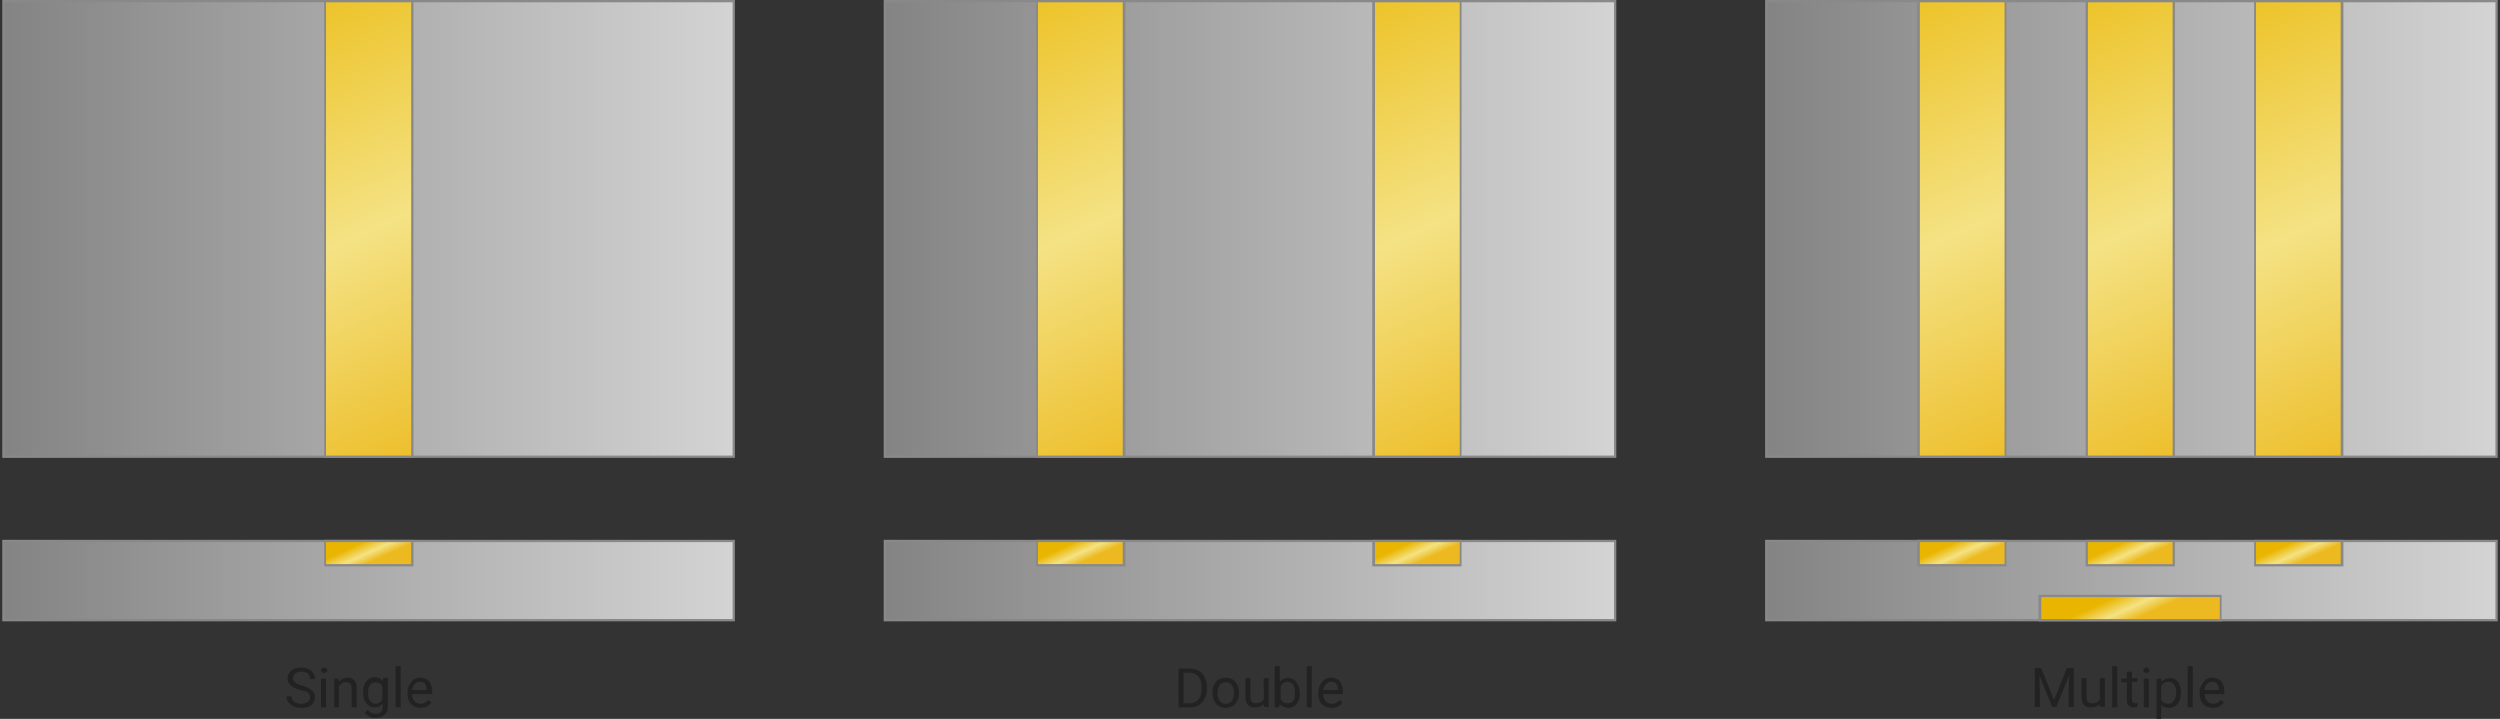 <svg xmlns="http://www.w3.org/2000/svg" width="546" height="157" viewBox="0 0 546 157">
    <rect x="0" y="0" width="546" height="157" fill="#333333" stroke="none"/>
    <defs>
        <linearGradient id="djijf5s0ga" x1="-37.298%" x2="205.246%" y1="50.05%" y2="50.05%">
            <stop offset="0%" stop-color="#666"/>
            <stop offset="1.146%" stop-color="#686868"/>
            <stop offset="56.81%" stop-color="#D4D4D4"/>
            <stop offset="81.56%" stop-color="#FFF"/>
            <stop offset="100%" stop-color="#F7F7F7"/>
        </linearGradient>
        <linearGradient id="aep54n2y1b" x1="43.088%" x2="55.366%" y1="-29.129%" y2="111.518%">
            <stop offset="0%" stop-color="#E9B500"/>
            <stop offset="56.65%" stop-color="#F4E284"/>
            <stop offset="100%" stop-color="#ECBA20"/>
        </linearGradient>
        <linearGradient id="j7a0l6a1wc" x1="-37.298%" x2="205.246%" y1="50.422%" y2="50.422%">
            <stop offset="0%" stop-color="#666"/>
            <stop offset="1.146%" stop-color="#686868"/>
            <stop offset="56.81%" stop-color="#D4D4D4"/>
            <stop offset="81.56%" stop-color="#FFF"/>
            <stop offset="100%" stop-color="#F7F7F7"/>
        </linearGradient>
        <linearGradient id="zznwcu5hmd" x1="25.583%" x2="68.955%" y1="35.486%" y2="61.453%">
            <stop offset="0%" stop-color="#E9B500"/>
            <stop offset="56.65%" stop-color="#F4E284"/>
            <stop offset="100%" stop-color="#ECBA20"/>
        </linearGradient>
        <linearGradient id="37ak04q8he" x1="-37.236%" x2="205.309%" y1="50.05%" y2="50.05%">
            <stop offset="0%" stop-color="#666"/>
            <stop offset="1.146%" stop-color="#686868"/>
            <stop offset="56.81%" stop-color="#D4D4D4"/>
            <stop offset="81.56%" stop-color="#FFF"/>
            <stop offset="100%" stop-color="#F7F7F7"/>
        </linearGradient>
        <linearGradient id="ss3qbxj00f" x1="-37.236%" x2="205.309%" y1="50.422%" y2="50.422%">
            <stop offset="0%" stop-color="#666"/>
            <stop offset="1.146%" stop-color="#686868"/>
            <stop offset="56.81%" stop-color="#D4D4D4"/>
            <stop offset="81.56%" stop-color="#FFF"/>
            <stop offset="100%" stop-color="#F7F7F7"/>
        </linearGradient>
        <linearGradient id="vqzv72zhgg" x1="-37.298%" x2="205.246%" y1="50.05%" y2="50.05%">
            <stop offset="0%" stop-color="#666"/>
            <stop offset="1.146%" stop-color="#686868"/>
            <stop offset="56.81%" stop-color="#D4D4D4"/>
            <stop offset="81.56%" stop-color="#FFF"/>
            <stop offset="100%" stop-color="#F7F7F7"/>
        </linearGradient>
        <linearGradient id="1w5wgn29oh" x1="-37.298%" x2="205.246%" y1="50.422%" y2="50.422%">
            <stop offset="0%" stop-color="#666"/>
            <stop offset="1.146%" stop-color="#686868"/>
            <stop offset="56.81%" stop-color="#D4D4D4"/>
            <stop offset="81.56%" stop-color="#FFF"/>
            <stop offset="100%" stop-color="#F7F7F7"/>
        </linearGradient>
        <linearGradient id="cokoqaz6bi" x1="43.079%" x2="55.356%" y1="-29.129%" y2="111.518%">
            <stop offset="0%" stop-color="#E9B500"/>
            <stop offset="56.65%" stop-color="#F4E284"/>
            <stop offset="100%" stop-color="#ECBA20"/>
        </linearGradient>
        <linearGradient id="on51yaciuj" x1="25.319%" x2="68.692%" y1="35.486%" y2="61.453%">
            <stop offset="0%" stop-color="#E9B500"/>
            <stop offset="56.65%" stop-color="#F4E284"/>
            <stop offset="100%" stop-color="#ECBA20"/>
        </linearGradient>
        <linearGradient id="x2apijkdzk" x1="30.357%" x2="65.249%" y1="44.367%" y2="54.416%">
            <stop offset="0%" stop-color="#E9B500"/>
            <stop offset="56.65%" stop-color="#F4E284"/>
            <stop offset="100%" stop-color="#ECBA20"/>
        </linearGradient>
    </defs>
    <g fill="none" fill-rule="evenodd">
        <g fill-rule="nonzero">
            <g>
                <g>
                    <path fill="url(#djijf5s0ga)" d="M0.8 0.2H160.3V99.7H0.8z" transform="translate(-668 -2323) translate(668 2323)"/>
                    <path fill="#898989" d="M160 .5v99H1V.5h159m.5-.5H.5v100h160V0z" transform="translate(-668 -2323) translate(668 2323)"/>
                    <g>
                        <path fill="url(#aep54n2y1b)" d="M1 0.2H20V99.7H1z" transform="translate(-668 -2323) translate(668 2323) translate(70)"/>
                        <path fill="#898989" d="M19.8.5v99H1.2V.5h18.6m.4-.5H.8v100h19.5V0h-.1z" transform="translate(-668 -2323) translate(668 2323) translate(70)"/>
                    </g>
                    <g>
                        <path fill="url(#j7a0l6a1wc)" d="M0.8 1.1H160.3V18.3H0.8z" transform="translate(-668 -2323) translate(668 2323) translate(0 117)"/>
                        <path fill="#898989" d="M160 1.4v16.8H1V1.4h159m.5-.5H.5v17.8h160V.9z" transform="translate(-668 -2323) translate(668 2323) translate(0 117)"/>
                    </g>
                    <g>
                        <path fill="url(#zznwcu5hmd)" d="M1 1.1H20V6.3H1z" transform="translate(-668 -2323) translate(668 2323) translate(70 117)"/>
                        <path fill="#898989" d="M19.8 1.4v4.8H1.2V1.4h18.6m.4-.5H.8v5.8h19.5V.9h-.1z" transform="translate(-668 -2323) translate(668 2323) translate(70 117)"/>
                    </g>
                </g>
                <g>
                    <path fill="url(#37ak04q8he)" d="M0.2 0.2H159.7V99.7H0.2z" transform="translate(-668 -2323) translate(668 2323) translate(193)"/>
                    <path fill="#898989" d="M159.5.5v99H.5V.5h159m.5-.5H0v100h160V0z" transform="translate(-668 -2323) translate(668 2323) translate(193)"/>
                </g>
                <g>
                    <path fill="url(#ss3qbxj00f)" d="M0.2 1.1H159.7V18.3H0.2z" transform="translate(-668 -2323) translate(668 2323) translate(193 117)"/>
                    <path fill="#898989" d="M159.5 1.4v16.8H.5V1.4h159m.5-.5H0v17.8h160V.9z" transform="translate(-668 -2323) translate(668 2323) translate(193 117)"/>
                </g>
                <g>
                    <path fill="url(#aep54n2y1b)" d="M0.5 0.2H19.5V99.7H0.5z" transform="translate(-668 -2323) translate(668 2323) translate(226)"/>
                    <path fill="#898989" d="M19.2.5v99H.7V.5h18.5m.6-.5H.3v100h19.5V0z" transform="translate(-668 -2323) translate(668 2323) translate(226)"/>
                    <g>
                        <path fill="url(#zznwcu5hmd)" d="M0.5 1.1H19.5V6.3H0.5z" transform="translate(-668 -2323) translate(668 2323) translate(226) translate(0 117)"/>
                        <path fill="#898989" d="M19.2 1.4v4.8H.7V1.4h18.5m.6-.5H.3v5.8h19.5V.9z" transform="translate(-668 -2323) translate(668 2323) translate(226) translate(0 117)"/>
                    </g>
                </g>
                <g>
                    <path fill="url(#aep54n2y1b)" d="M1 0.2H20V99.7H1z" transform="translate(-668 -2323) translate(668 2323) translate(299)"/>
                    <path fill="#898989" d="M19.8.5v99H1.3V.5h18.5m.4-.5H.7v100h19.5V0z" transform="translate(-668 -2323) translate(668 2323) translate(299)"/>
                    <g>
                        <path fill="url(#zznwcu5hmd)" d="M1 1.1H20V6.3H1z" transform="translate(-668 -2323) translate(668 2323) translate(299) translate(0 117)"/>
                        <path fill="#898989" d="M19.8 1.4v4.8H1.3V1.4h18.5m.4-.5H.7v5.8h19.5V.9z" transform="translate(-668 -2323) translate(668 2323) translate(299) translate(0 117)"/>
                    </g>
                </g>
                <g>
                    <path fill="url(#vqzv72zhgg)" d="M0.8 0.2H160.3V99.7H0.8z" transform="translate(-668 -2323) translate(668 2323) translate(385)"/>
                    <path fill="#898989" d="M160 .5v99H1V.5h159m.5-.5H.5v100h160V0z" transform="translate(-668 -2323) translate(668 2323) translate(385)"/>
                </g>
                <g>
                    <path fill="url(#1w5wgn29oh)" d="M0.8 1.1H160.3V18.3H0.8z" transform="translate(-668 -2323) translate(668 2323) translate(385 117)"/>
                    <path fill="#898989" d="M160 1.4v16.8H1V1.4h159m.5-.5H.5v17.8h160V.9z" transform="translate(-668 -2323) translate(668 2323) translate(385 117)"/>
                </g>
                <g>
                    <path fill="url(#aep54n2y1b)" d="M1 0.2H20V99.7H1z" transform="translate(-668 -2323) translate(668 2323) translate(418)"/>
                    <path fill="#898989" d="M19.8.5v99H1.3V.5h18.5m.4-.5H.7v100h19.5V0z" transform="translate(-668 -2323) translate(668 2323) translate(418)"/>
                    <g>
                        <path fill="url(#zznwcu5hmd)" d="M1 1.1H20V6.3H1z" transform="translate(-668 -2323) translate(668 2323) translate(418) translate(0 117)"/>
                        <path fill="#898989" d="M19.8 1.4v4.8H1.3V1.4h18.5m.4-.5H.7v5.8h19.5V.9z" transform="translate(-668 -2323) translate(668 2323) translate(418) translate(0 117)"/>
                    </g>
                </g>
                <g>
                    <path fill="url(#aep54n2y1b)" d="M0.5 0.2H19.5V99.7H0.5z" transform="translate(-668 -2323) translate(668 2323) translate(492)"/>
                    <path fill="#898989" d="M19.2.5v99H.7V.5h18.5m.6-.5H.3v100h19.5V0z" transform="translate(-668 -2323) translate(668 2323) translate(492)"/>
                    <g>
                        <path fill="url(#zznwcu5hmd)" d="M0.5 1.1H19.5V6.3H0.5z" transform="translate(-668 -2323) translate(668 2323) translate(492) translate(0 117)"/>
                        <path fill="#898989" d="M19.2 1.4v4.8H.7V1.4h18.5m.6-.5H.3v5.8h19.5V.9z" transform="translate(-668 -2323) translate(668 2323) translate(492) translate(0 117)"/>
                    </g>
                </g>
                <g>
                    <path fill="url(#cokoqaz6bi)" d="M0.8 0.2H19.8V99.7H0.8z" transform="translate(-668 -2323) translate(668 2323) translate(455)"/>
                    <path fill="#898989" d="M19.5.5v99H1V.5h18.5M20 0H.5v100H20V0z" transform="translate(-668 -2323) translate(668 2323) translate(455)"/>
                </g>
                <g>
                    <path fill="url(#on51yaciuj)" d="M0.8 1.1H19.8V6.3H0.8z" transform="translate(-668 -2323) translate(668 2323) translate(455 117)"/>
                    <path fill="#898989" d="M19.5 1.4v4.8H1V1.4h18.5m.5-.5H.5v5.8H20V.9z" transform="translate(-668 -2323) translate(668 2323) translate(455 117)"/>
                </g>
                <g>
                    <path fill="url(#x2apijkdzk)" d="M0.5 1.1H40V6.3H0.5z" transform="translate(-668 -2323) translate(668 2323) translate(445 129)"/>
                    <path fill="#898989" d="M39.8 1.4v4.8H.8V1.4h39m.4-.5H.2v5.8h40V.9z" transform="translate(-668 -2323) translate(668 2323) translate(445 129)"/>
                </g>
                <g fill="#222">
                    <path d="M3.6 5.7c-1-.3-1.7-.6-2.1-1-.4-.4-.7-.9-.7-1.5 0-.7.3-1.2.8-1.7S2.8.8 3.7.8c.6 0 1.1.1 1.6.3.5.2.8.5 1.1.9.3.4.4.8.4 1.3H5.7c0-.5-.2-.9-.5-1.2-.3-.3-.8-.4-1.4-.4-.6 0-1 .1-1.3.4-.3.2-.5.6-.5 1 0 .3.1.6.4.9.3.3.8.5 1.5.7.7.2 1.3.4 1.7.7.4.3.7.5.9.8.2.3.3.7.3 1.1C6.8 8 6.5 8.5 6 9s-1.3.6-2.2.6c-.6 0-1.1-.1-1.6-.3-.5-.2-.9-.5-1.2-.9C.7 8 .6 7.6.6 7.1h1.1c0 .5.2.9.6 1.2.4.3.9.4 1.5.4s1-.1 1.4-.4c.4-.3.5-.6.5-1s-.1-.7-.4-1c-.3-.3-.9-.4-1.7-.6zM8.1 1.4c0-.2.1-.3.2-.4.1-.1.3-.2.5-.2s.4.1.5.2c.1.1.2.3.2.4 0 .1-.1.3-.2.4-.1.1-.3.2-.5.2s-.4-.1-.5-.2c-.1-.1-.2-.2-.2-.4zm1.1 8.1H8.1V3.2h1.1v6.3zM12 3.1v.8c.5-.6 1.1-.9 1.9-.9 1.3 0 2 .8 2 2.3v4.2h-1.1V5.3c0-.5-.1-.8-.3-1-.2-.2-.5-.3-1-.3-.4 0-.7.1-.9.3-.2.2-.5.4-.6.7v4.5h-1V3.2h1v-.1zM17.3 6.2c0-1 .2-1.8.7-2.4.5-.6 1.1-.9 1.8-.9.8 0 1.4.3 1.8.8l.1-.7h1v6.2c0 .8-.2 1.5-.7 1.9-.5.4-1.1.7-2 .7-.5 0-.9-.1-1.3-.3-.4-.2-.8-.5-1-.8l.6-.7c.5.6 1 .9 1.7.9.5 0 .9-.1 1.2-.4.3-.3.4-.7.4-1.3v-.5c-.4.5-1 .8-1.8.8-.7 0-1.3-.3-1.8-.9-.5-.6-.7-1.3-.7-2.4zm1.1.2c0 .7.1 1.3.4 1.7.3.4.7.6 1.2.6.7 0 1.2-.3 1.5-.9V4.9c-.3-.6-.8-.9-1.5-.9-.5 0-.9.2-1.2.6-.3.4-.4 1-.4 1.8zM25.5 9.5L24.4 9.5 24.4.5 25.5.5zM29.9 9.6c-.9 0-1.6-.3-2.1-.8S27 7.5 27 6.5v-.2c0-.6.1-1.2.4-1.7.3-.5.6-.9 1-1.2.4-.3.9-.4 1.4-.4.8 0 1.5.3 1.9.8.4.5.7 1.3.7 2.3v.5H28c0 .6.2 1.1.5 1.5.3.4.8.6 1.3.6.4 0 .7-.1 1-.2.3-.1.5-.4.7-.6l.7.5c-.5.8-1.3 1.2-2.3 1.2zm-.2-5.7c-.4 0-.8.2-1.1.5-.3.3-.5.8-.6 1.3h3.2v-.1c0-.6-.2-1-.4-1.3-.2-.3-.6-.4-1.1-.4z" transform="translate(-668 -2323) translate(668 2323) translate(62 145)"/>
                </g>
                <g fill="#222">
                    <path d="M.4 9.5V1h2.4c.7 0 1.4.2 2 .5.6.3 1 .8 1.3 1.4.3.6.5 1.3.5 2.1v.5c0 .8-.2 1.5-.5 2.1-.3.6-.8 1.1-1.3 1.4-.5.3-1.2.5-2 .5H.4zm1.1-7.6v6.7h1.2c.9 0 1.5-.3 2-.8s.7-1.3.7-2.3V5c0-1-.2-1.7-.7-2.3-.5-.5-1.1-.8-1.9-.8H1.5zM7.8 6.2c0-.6.1-1.2.4-1.7.3-.5.6-.9 1-1.1.4-.2.9-.4 1.5-.4.9 0 1.6.3 2.1.9.5.6.8 1.4.8 2.4v.1c0 .6-.1 1.2-.4 1.7-.3.5-.6.9-1 1.1-.4.2-.9.4-1.5.4-.9 0-1.6-.3-2.1-.9-.5-.6-.8-1.4-.8-2.5zm1.1.2c0 .7.2 1.3.5 1.7.3.4.8.6 1.3.6.6 0 1-.2 1.3-.6.3-.4.5-1 .5-1.8 0-.7-.2-1.3-.5-1.7-.3-.4-.8-.6-1.3-.6s-1 .2-1.3.6c-.3.4-.5 1-.5 1.8zM18.9 8.8c-.4.5-1 .7-1.9.7-.7 0-1.2-.2-1.5-.6-.3-.4-.5-1-.5-1.7V3.1h1.1v4.1c0 1 .4 1.4 1.2 1.4.8 0 1.4-.3 1.7-.9V3.1h1.1v6.3h-1l-.2-.6zM26.9 6.4c0 1-.2 1.7-.7 2.3-.5.6-1 .9-1.8.9s-1.4-.3-1.9-.8l-.1.7h-1v-9h1.1v3.4c.4-.5 1-.8 1.8-.8s1.4.3 1.8.9c.4.6.8 1.3.8 2.4zm-1.1-.2c0-.7-.1-1.3-.4-1.7-.3-.4-.7-.6-1.2-.6-.7 0-1.2.3-1.5 1v2.7c.3.7.8 1 1.6 1 .5 0 .9-.2 1.2-.6.3-.4.3-.9.3-1.8zM29.5 9.5L28.4 9.5 28.4.5 29.5.5zM33.8 9.6c-.9 0-1.6-.3-2.1-.8s-.8-1.3-.8-2.3v-.2c0-.6.1-1.2.4-1.7.3-.5.6-.9 1-1.2.4-.3.9-.4 1.4-.4.8 0 1.5.3 1.9.8.4.5.7 1.3.7 2.3v.5H32c0 .6.2 1.1.5 1.5.3.4.8.6 1.3.6.4 0 .7-.1 1-.2.3-.1.5-.4.7-.6l.7.5c-.5.8-1.3 1.2-2.4 1.2zm-.1-5.7c-.4 0-.8.2-1.1.5-.3.3-.5.8-.6 1.3h3.2v-.1c0-.6-.2-1-.4-1.3-.2-.3-.6-.4-1.1-.4z" transform="translate(-668 -2323) translate(668 2323) translate(257 145)"/>
                </g>
                <g fill="#222">
                    <path d="M1.8.9L4.6 7.9 7.4.9 8.9.9 8.9 9.4 7.8 9.4 7.8 6.1 7.9 2.5 5.1 9.4 4.2 9.4 1.4 2.5 1.5 6.1 1.5 9.4.4 9.4.4.9zM14.5 8.8c-.4.5-1 .7-1.9.7-.7 0-1.2-.2-1.5-.6-.3-.4-.5-1-.5-1.7V3.1h1.1v4.1c0 1 .4 1.4 1.2 1.4.8 0 1.4-.3 1.7-.9V3.1h1.1v6.3h-1l-.2-.6zM18.4 9.5L17.3 9.5 17.3.5 18.4.5zM21.6 1.6v1.5h1.2v.8h-1.2v3.9c0 .3.1.4.2.6.1.1.3.2.5.2.1 0 .3 0 .5-.1v.9c-.3.1-.6.1-.8.1-.5 0-.8-.1-1.1-.4-.3-.3-.4-.7-.4-1.2V4h-1.2v-.8h1.2V1.7h1.1v-.1zM24.1 1.4c0-.2.1-.3.2-.4.1-.1.3-.2.5-.2s.4.1.5.2c.1.1.2.3.2.4 0 .1-.1.3-.2.4-.1.1-.3.2-.5.2s-.4-.1-.5-.2c-.1-.1-.2-.2-.2-.4zm1.2 8.1h-1.1V3.2h1.1v6.3zM32.3 6.4c0 1-.2 1.7-.7 2.3-.5.6-1 .9-1.8.9s-1.4-.2-1.8-.7V12h-1V3.2h1l.1.7c.4-.5 1.1-.8 1.8-.8.8 0 1.4.3 1.8.9.4.6.6 1.2.6 2.4zm-1-.2c0-.7-.2-1.3-.5-1.7-.3-.4-.7-.6-1.3-.6-.7 0-1.1.3-1.5.9v3c.3.6.8.9 1.5.9.5 0 .9-.2 1.2-.6.3-.4.6-1 .6-1.9zM34.9 9.5L33.8 9.5 33.8.5 34.9.5zM39.3 9.6c-.9 0-1.6-.3-2.1-.8s-.8-1.3-.8-2.3v-.2c0-.6.1-1.2.4-1.7.3-.5.6-.9 1-1.2.4-.3.9-.4 1.4-.4.8 0 1.5.3 1.9.8.4.5.7 1.3.7 2.3v.5h-4.3c0 .6.2 1.1.5 1.5.3.4.8.6 1.3.6.4 0 .7-.1 1-.2.3-.1.5-.4.7-.6l.7.5c-.6.8-1.4 1.2-2.4 1.2zm-.2-5.7c-.4 0-.8.2-1.1.5-.3.3-.5.8-.6 1.3h3.2v-.1c0-.6-.2-1-.4-1.3-.2-.3-.6-.4-1.1-.4z" transform="translate(-668 -2323) translate(668 2323) translate(444 145)"/>
                </g>
            </g>
        </g>
    </g>
</svg>
